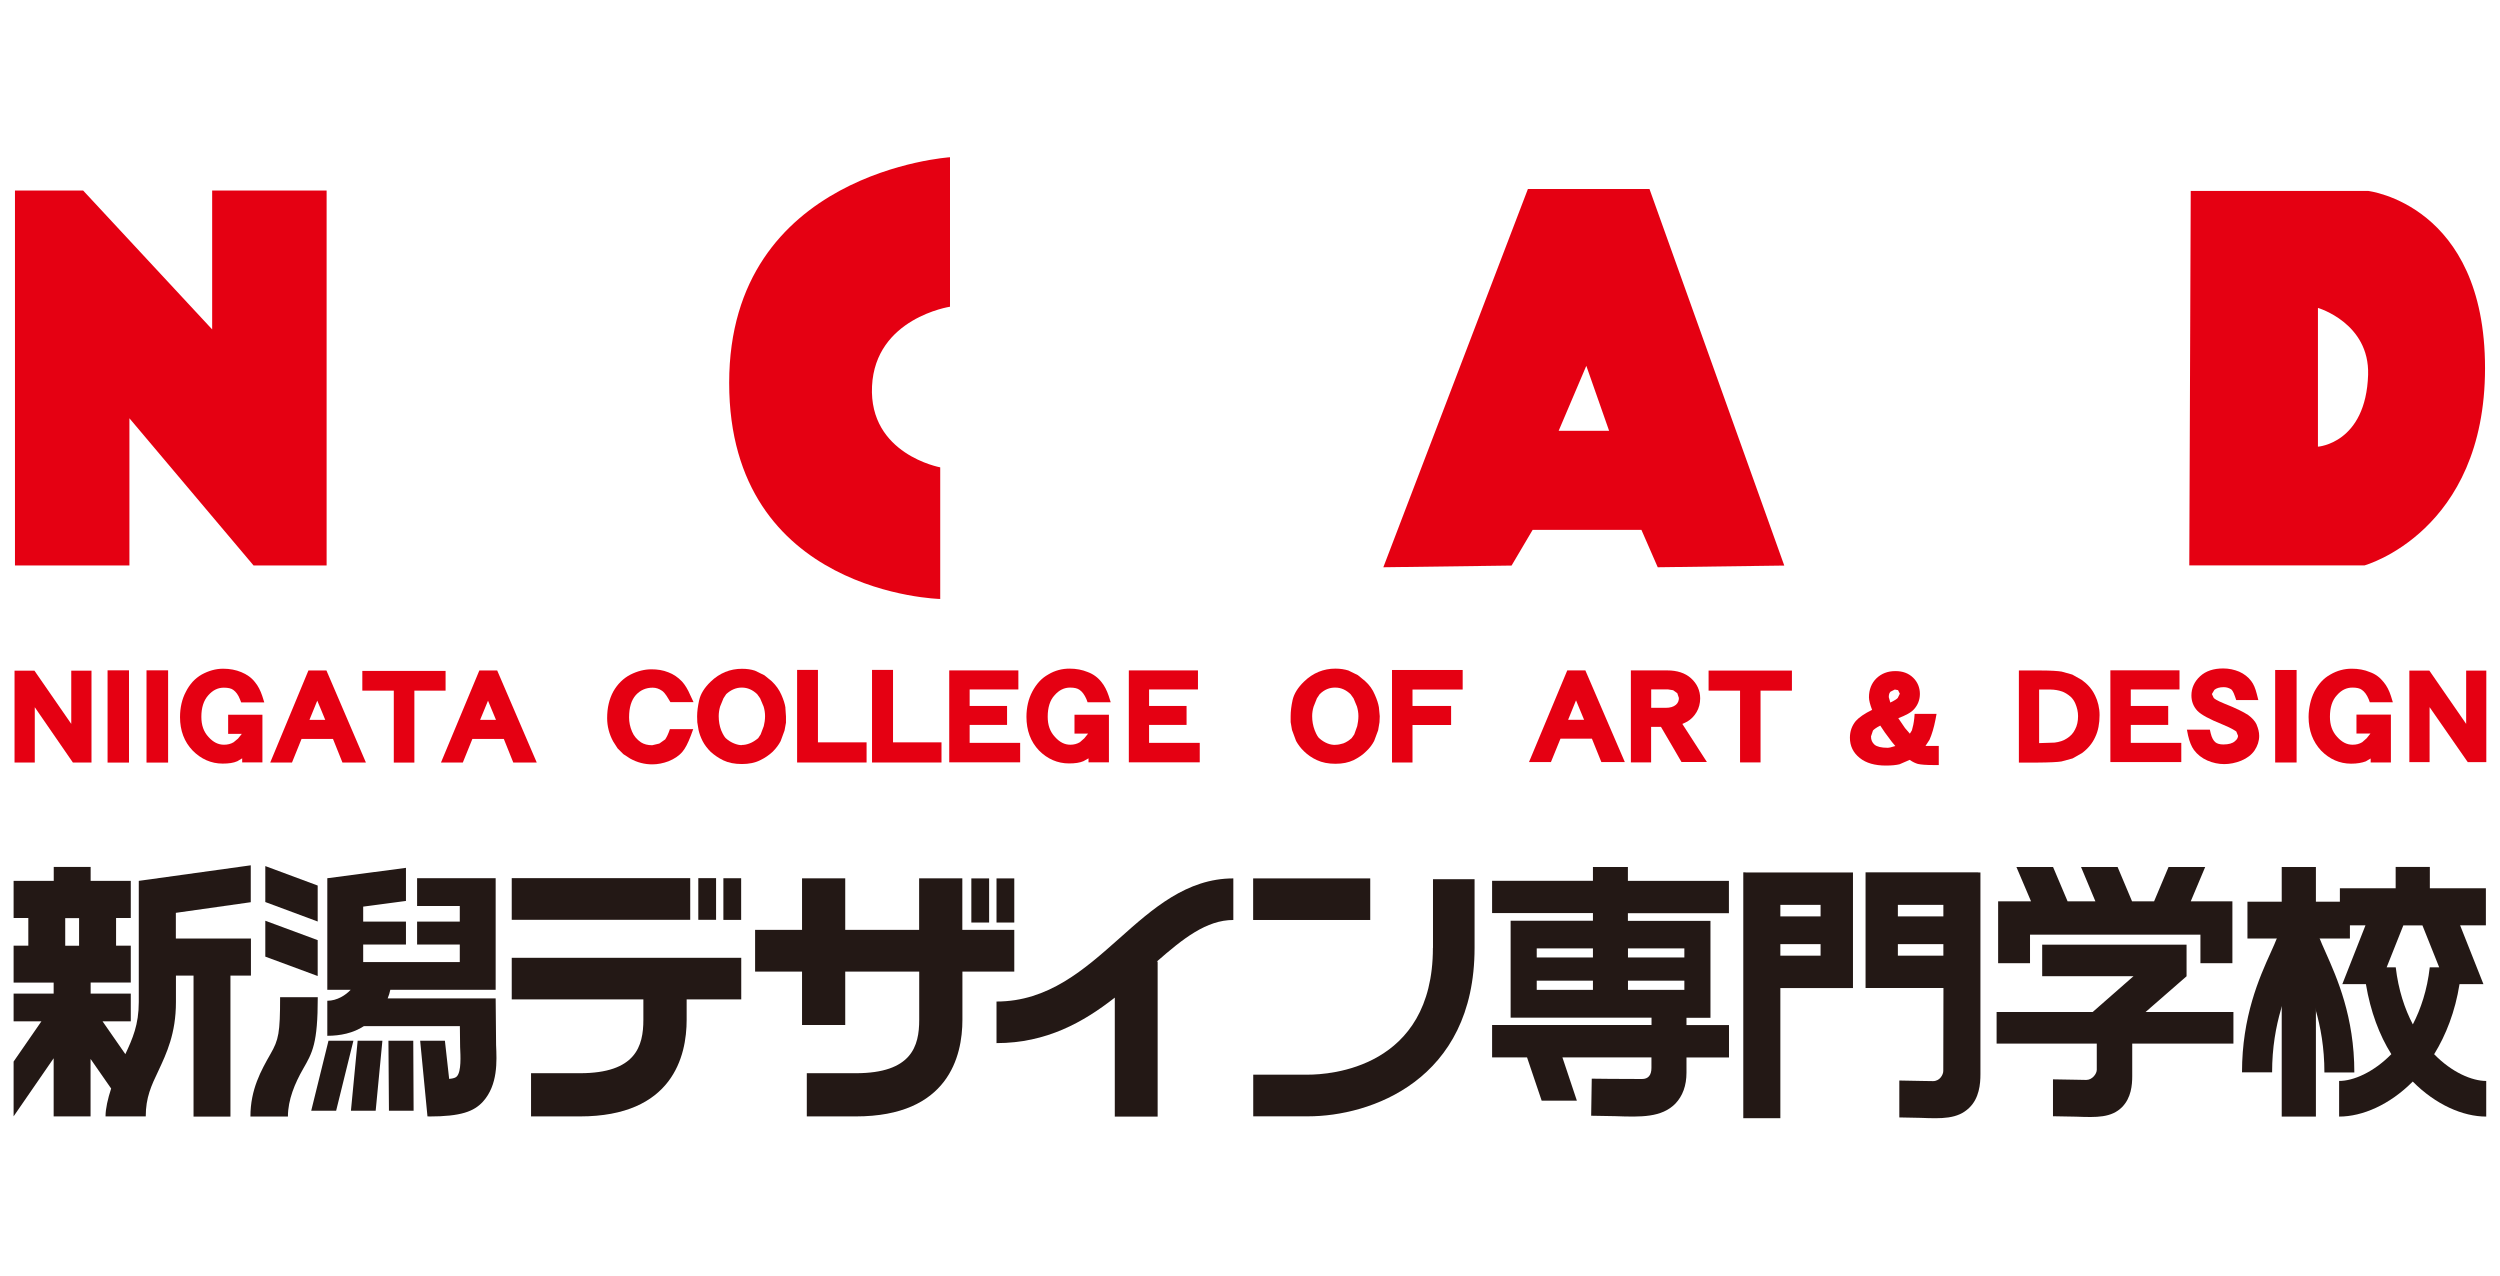 <?xml version="1.0" encoding="UTF-8"?>
<svg id="_レイヤー_1" data-name="レイヤー 1" xmlns="http://www.w3.org/2000/svg" width="294" height="150" viewBox="0 0 294 150">
  <defs>
    <style>
      .cls-1 {
        fill: #231815;
      }

      .cls-1, .cls-2 {
        stroke-width: 0px;
      }

      .cls-2 {
        fill: #e50012;
      }
    </style>
  </defs>
  <g>
    <polygon class="cls-2" points="1.76 66.5 1.76 22.41 9.78 22.41 24.95 38.74 24.95 22.41 38.41 22.41 38.41 66.5 29.82 66.5 15.22 49.19 15.22 66.5 1.76 66.5"/>
    <path class="cls-2" d="M111.72,18.5v17.57s-8.79,1.33-9.17,9.35c-.38,8.01,8.02,9.54,8.02,9.54v15.48s-24.82-.56-24.82-25.41,25.97-26.54,25.97-26.54"/>
    <path class="cls-2" d="M193.99,22.23h-14.31l-17,44.48,15.08-.2,2.48-4.2h12.79l1.92,4.4,14.88-.2-15.85-44.28ZM183.3,50.66l3.25-7.64,2.68,7.64h-5.93Z"/>
    <path class="cls-2" d="M278.48,22.45h-20.85s-.17,44.04-.17,44.04h20.61s14.17-3.92,14.17-23.2-13.77-20.84-13.77-20.84M272.59,52.52v-16.31s6.08,1.77,5.9,7.86c-.26,8.09-5.9,8.46-5.9,8.46"/>
    <path class="cls-2" d="M186.43,78.84h-2.12l-4.5,10.78h2.58s.9-2.2,1.12-2.75h3.7c.22.55,1.11,2.75,1.11,2.75h2.76l-4.64-10.78ZM184.41,84.65c.28-.66.55-1.33.93-2.29.39.96.66,1.61.95,2.29h-1.88Z"/>
    <path class="cls-2" d="M197.86,85.13l.56-.27c.45-.27.82-.64,1.1-1.12.28-.48.42-1.03.42-1.61,0-.92-.37-1.73-1.08-2.37-.69-.62-1.63-.92-2.8-.92h-4.27v10.82h2.38v-4.18h1.16c.3.49,2.41,4.13,2.41,4.13h2.99s-2.3-3.56-2.89-4.48M197.44,82.06c0,.35-.11.62-.36.83-.27.23-.67.35-1.19.35h-1.71v-2.17h1.95l.63.1.49.35.18.54"/>
    <polygon class="cls-2" points="200.93 78.86 200.93 81.22 204.63 81.22 204.63 89.66 207.04 89.66 207.04 81.22 210.73 81.22 210.73 78.86 200.93 78.86"/>
    <path class="cls-2" d="M246.37,81.77c-.35-.74-.88-1.33-1.57-1.82l-1.1-.62-1.25-.35c-.43-.07-1.23-.13-2.41-.13h-2.62s0,10.83,0,10.83h2.13c1.51-.01,2.43-.06,2.87-.13l1.32-.36,1.12-.64c.68-.51,1.21-1.14,1.54-1.88.35-.72.51-1.6.51-2.58,0-.83-.19-1.61-.54-2.33M239.8,81.09h1.33c.49.01.94.08,1.33.22h.02c.33.12.68.33,1.02.62.24.22.43.5.57.83.2.48.31.96.31,1.46,0,.58-.11,1.12-.35,1.56-.23.47-.53.78-.95,1.05-.41.28-.9.43-1.46.5,0,0-1.11.04-1.82.06v-6.29Z"/>
    <polygon class="cls-2" points="250.58 87.36 250.58 85.25 254.98 85.25 254.98 83.02 250.58 83.02 250.58 81.08 256.31 81.08 256.31 78.83 248.18 78.83 248.18 89.62 256.52 89.62 256.52 87.36 250.58 87.36"/>
    <path class="cls-2" d="M265.39,85.22c-.21-.43-.55-.8-1-1.13-.56-.37-1.47-.82-2.77-1.33-.99-.4-1.24-.62-1.29-.69l-.21-.45.29-.49c.24-.2.59-.32,1.1-.32.36,0,.64.11.88.26.06.05.24.21.45.85l.14.41h2.6l-.18-.71c-.17-.68-.38-1.17-.66-1.53-.35-.47-.83-.84-1.41-1.1-.58-.24-1.21-.38-1.88-.38-1.14,0-2.05.3-2.72.92-.68.63-1.02,1.39-1.02,2.26,0,.71.25,1.32.71,1.81.45.46,1.39.97,2.95,1.6,1.19.49,1.52.76,1.62.83l.2.5c0,.14-.05.39-.37.64-.28.25-.73.38-1.36.38-.42,0-.73-.1-.92-.25-.25-.2-.44-.56-.56-1.05l-.1-.44h-2.7l.14.7c.17.73.39,1.28.69,1.69.4.54.94.96,1.58,1.24.65.28,1.32.42,1.98.42s1.34-.14,1.99-.4c.68-.28,1.22-.69,1.57-1.2.36-.54.55-1.11.55-1.72,0-.44-.12-.9-.31-1.33"/>
    <rect class="cls-2" x="267.56" y="78.79" width="2.52" height="10.88"/>
    <path class="cls-2" d="M277.14,86.26h1.63l-.45.56-.52.46c-.34.21-.71.3-1.13.3-.68,0-1.26-.3-1.82-.92-.58-.63-.85-1.41-.85-2.36,0-1.11.27-1.95.82-2.54.53-.61,1.13-.9,1.83-.9.49,0,.87.08,1.11.27.31.21.58.58.79,1.08l.14.38h2.71l-.23-.75c-.2-.63-.49-1.19-.85-1.62-.42-.54-.96-.95-1.62-1.18-.63-.27-1.36-.4-2.13-.4-.88,0-1.72.22-2.51.68-.4.22-.77.51-1.08.85-.3.33-.57.72-.81,1.17-.22.44-.39.92-.5,1.42-.11.49-.18,1.03-.18,1.55,0,1.6.5,2.92,1.47,3.96.98,1,2.18,1.54,3.53,1.54.72,0,1.29-.11,1.72-.27l.58-.34v.47h2.38v-5.63h-4.05v2.24Z"/>
    <path class="cls-2" d="M290.02,78.86v6.27c-1.33-1.94-4.33-6.27-4.33-6.27h-2.35v10.77h2.38v-6.47c1.36,1.96,4.49,6.47,4.49,6.47h2.18v-10.77h-2.38Z"/>
    <path class="cls-2" d="M226.45,87.7l.46-.7c.28-.63.52-1.44.7-2.36l.13-.69h-2.58l-.04.51c-.06.56-.16,1.04-.28,1.43l-.24.39c-.28-.32-.57-.66-.57-.66,0,0-.45-.67-.79-1.16.84-.32,1.51-.66,1.85-1.06.45-.49.69-1.11.69-1.8,0-.73-.27-1.4-.8-1.91-.55-.53-1.24-.77-2.08-.77-.91,0-1.65.29-2.24.86-.57.56-.87,1.32-.87,2.22,0,.36.14.89.37,1.48-.87.42-1.54.88-1.92,1.31-.46.56-.69,1.21-.69,1.97,0,.97.39,1.76,1.16,2.38.75.6,1.77.89,3.08.89.69,0,1.21-.06,1.59-.15,0,0,.77-.33,1.2-.52.35.25.69.4.97.48.35.08.94.13,1.88.13h.57v-2.25h-1.55M222.12,81.97c0-.38.12-.54.21-.63l.5-.25.38.07.21.42-.24.49c-.08.11-.32.28-.88.55l-.18-.64M220.27,85.9c.08-.09.31-.3.85-.57.24.35.52.78.52.78l.84,1.13.41.49c-.45.15-.74.21-.91.21-.73,0-1.26-.13-1.54-.37-.28-.26-.41-.55-.41-.97l.23-.69"/>
    <path class="cls-2" d="M162.16,83.18h0c-.07-.43-.23-.92-.48-1.48-.25-.61-.64-1.16-1.15-1.61l-.84-.69-1.12-.55c-.45-.14-.96-.22-1.53-.22-1.38,0-2.63.5-3.68,1.52-.73.7-1.18,1.43-1.35,2.17-.15.69-.23,1.32-.23,1.91v.69s.16.92.16.92l.48,1.3c.24.43.55.85.94,1.22.42.41.92.76,1.51,1.03.62.29,1.34.43,2.18.43s1.52-.14,2.14-.43c.57-.29,1.08-.63,1.47-1.03.39-.36.71-.78.94-1.22l.47-1.26.16-.95.03-.7-.1-1.05ZM157.02,87.6c-.27,0-.58-.04-.9-.17-.33-.13-.66-.33-.97-.61-.11-.08-.31-.35-.54-.94-.2-.52-.3-1.08-.3-1.66,0-.37.06-.76.17-1.12l.39-.98.33-.49c.56-.54,1.16-.78,1.83-.77.68,0,1.26.27,1.8.78l.35.49.4.96c.1.35.17.72.17,1.12s-.06.82-.14,1.18l-.35.98-.31.44c-.32.28-.63.48-.97.61-.32.1-.64.17-.96.17"/>
    <polygon class="cls-2" points="172.01 81.09 172.01 78.79 163.7 78.79 163.7 89.67 166.11 89.67 166.11 85.26 170.65 85.26 170.65 83.02 166.11 83.02 166.11 81.09 172.01 81.09"/>
    <path class="cls-2" d="M78.65,86.11c-.19.49-.34.71-.42.84l-.69.49-.84.2c-.53,0-.97-.12-1.32-.34-.49-.34-.84-.75-1.05-1.26-.24-.56-.35-1.11-.35-1.67,0-1.18.27-2.04.8-2.64.53-.57,1.18-.86,1.98-.86.39,0,.75.13,1.07.35.14.08.41.31.84,1.07l.17.28h2.72l-.37-.79c-.31-.73-.64-1.25-.99-1.64-.48-.5-1.01-.86-1.61-1.08-.61-.25-1.29-.35-1.98-.35-.81,0-1.65.21-2.48.63-.83.43-1.51,1.11-2,1.97-.49.9-.73,1.94-.73,3.14,0,.96.24,1.87.7,2.73l.53.83.68.68.8.52c.83.46,1.7.68,2.6.68.63,0,1.29-.13,1.92-.37.66-.27,1.22-.63,1.63-1.12.33-.39.65-1.01.98-1.88l.28-.77h-2.74l-.13.36Z"/>
    <path class="cls-2" d="M92.37,83.23c-.07-.47-.23-.95-.48-1.52-.25-.58-.64-1.13-1.15-1.61l-.85-.69-1.11-.54c-.45-.15-.97-.22-1.53-.22-1.39,0-2.63.5-3.68,1.52-.73.7-1.18,1.43-1.35,2.18-.15.68-.24,1.32-.24,1.9l.02.69.15.91c.09.42.25.85.48,1.31.23.44.55.86.94,1.25.42.38.92.73,1.5,1.01.6.29,1.33.43,2.18.43.8,0,1.53-.14,2.13-.44.59-.28,1.08-.63,1.48-1,.39-.39.71-.81.94-1.25l.46-1.25.17-.92v-.73s-.07-1.02-.07-1.02ZM87.22,87.63c-.26,0-.57-.07-.89-.2-.33-.13-.66-.33-.97-.61-.08-.08-.29-.31-.55-.94-.19-.5-.29-1.05-.29-1.66,0-.37.06-.76.16-1.12l.4-.98.32-.49c.56-.51,1.18-.78,1.85-.77.67,0,1.26.27,1.79.77l.35.49.41.97c.11.35.17.75.17,1.12,0,.42-.06.82-.15,1.18l-.37.98-.29.44c-.34.28-.66.48-.97.6-.32.13-.64.2-.97.2"/>
    <polygon class="cls-2" points="96.19 87.3 96.19 78.78 93.74 78.78 93.74 89.67 101.91 89.67 101.91 87.3 96.19 87.3"/>
    <polygon class="cls-2" points="105.02 87.3 105.02 78.78 102.55 78.78 102.55 89.67 110.72 89.67 110.72 87.3 105.02 87.3"/>
    <polygon class="cls-2" points="114.03 87.36 114.03 85.25 118.43 85.25 118.43 83.02 114.03 83.02 114.03 81.08 119.76 81.08 119.76 78.84 111.63 78.84 111.63 89.65 119.97 89.65 119.97 87.36 114.03 87.36"/>
    <path class="cls-2" d="M126.35,86.27h1.61l-.44.55-.52.46c-.33.2-.71.3-1.13.3-.67,0-1.26-.3-1.81-.92-.59-.63-.85-1.41-.85-2.37,0-1.07.26-1.95.81-2.53.53-.61,1.13-.9,1.83-.9.5,0,.87.09,1.11.27.31.21.58.58.8,1.08l.14.38h2.72l-.24-.76c-.21-.63-.49-1.18-.84-1.61-.42-.54-.97-.95-1.63-1.19-.63-.26-1.34-.4-2.13-.4-.88,0-1.73.22-2.49.68-.41.23-.76.5-1.08.85-.31.34-.59.75-.81,1.17-.24.45-.41.93-.52,1.41-.11.49-.17,1.03-.17,1.56,0,1.59.49,2.92,1.47,3.95.98,1,2.19,1.53,3.53,1.53.72,0,1.28-.08,1.71-.27l.59-.33v.47h2.4v-5.6h-4.05v2.2Z"/>
    <polygon class="cls-2" points="135.13 87.36 135.13 85.25 139.54 85.25 139.54 83.02 135.13 83.02 135.13 81.08 140.88 81.08 140.88 78.84 132.75 78.84 132.75 89.65 141.09 89.65 141.09 87.36 135.13 87.36"/>
    <path class="cls-2" d="M8.38,78.87v6.26c-1.33-1.94-4.33-6.26-4.33-6.26H1.71v10.8h2.38v-6.5c1.35,1.96,4.48,6.5,4.48,6.5h2.19v-10.8h-2.37Z"/>
    <rect class="cls-2" x="12.65" y="78.83" width="2.52" height="10.85"/>
    <rect class="cls-2" x="17.23" y="78.83" width="2.54" height="10.85"/>
    <path class="cls-2" d="M26.82,86.3h1.62l-.45.56-.52.43c-.33.2-.71.29-1.13.29-.67,0-1.26-.29-1.82-.91-.58-.63-.84-1.4-.84-2.37,0-1.07.26-1.91.81-2.53.54-.61,1.13-.9,1.83-.9.5,0,.87.08,1.11.26.31.22.59.58.79,1.11l.14.36h2.72l-.24-.76c-.21-.63-.49-1.18-.84-1.6-.42-.55-.97-.93-1.63-1.2-.63-.26-1.34-.4-2.13-.4-.88,0-1.72.25-2.51.68-.39.22-.75.51-1.07.85-.31.35-.59.75-.8,1.18-.24.44-.41.93-.52,1.41-.11.49-.17,1.02-.17,1.58,0,1.57.5,2.9,1.48,3.92.98,1,2.18,1.54,3.53,1.54.72,0,1.28-.08,1.73-.28l.57-.34v.48h2.38v-5.61h-4.03v2.24Z"/>
    <path class="cls-2" d="M38.39,78.85h-2.12l-4.49,10.82h2.56s.91-2.23,1.12-2.77h3.7c.22.55,1.11,2.77,1.11,2.77h2.76l-4.64-10.82ZM36.39,84.66c.26-.65.54-1.33.92-2.26.4.93.67,1.61.94,2.26h-1.86Z"/>
    <polygon class="cls-2" points="42.61 78.9 42.61 81.22 46.31 81.22 46.31 89.68 48.73 89.68 48.73 81.22 52.4 81.22 52.4 78.9 42.61 78.9"/>
    <path class="cls-2" d="M58.47,78.85h-2.1l-4.51,10.82h2.57s.91-2.23,1.12-2.77h3.7c.22.55,1.11,2.77,1.11,2.77h2.76l-4.65-10.82ZM56.46,84.66c.28-.65.54-1.33.93-2.26.39.93.67,1.61.94,2.26h-1.87Z"/>
  </g>
  <g>
    <path class="cls-1" d="M268.17,106.49v2.4c0,.61-.55,1.83-1.12,3.1-1.36,3-3.39,7.55-3.39,14.12h3.54c0-5.83,1.78-9.77,3.06-12.66.8-1.78,1.43-3.2,1.43-4.57v-2.4h-3.52Z"/>
    <path class="cls-1" d="M268.84,106.49v2.4c0,1.37.65,2.78,1.45,4.57,1.28,2.89,3.06,6.83,3.06,12.66h3.52c0-6.56-2.04-11.12-3.37-14.11-.57-1.28-1.12-2.5-1.12-3.11v-2.4h-3.54Z"/>
    <path class="cls-1" d="M257.14,114.8v-3.71h-16.98v3.71h10.74l-4.8,4.21h-11.3v3.72h11.78c0,.72,0,1.88,0,3.08,0,.46-.52,1.19-1.24,1.19-.43,0-.59,0-1.05-.02l-2.86-.05v4.34l2.75.05c2.39.09,4.13.14,5.39-1.14,1.06-1.09,1.18-2.58,1.18-3.63v-3.82h11.9v-3.72h-10.33l4.83-4.21Z"/>
    <path class="cls-1" d="M205.27,102.59h-.26v28.91h4.36v-15.3h8.54v-13.6h-12.64ZM209.37,106.41h4.73v1.36h-4.73v-1.36ZM209.37,111.03h4.73v1.36h-4.73v-1.36Z"/>
    <path class="cls-1" d="M232.64,102.59h-13.25v13.6h9.16s-.01,7.47-.02,9.76c0,.41-.39,1.19-1.2,1.19-.52,0-.72,0-1.33-.02l-2.64-.05v4.34l2.49.05c2.53.1,4.36.15,5.73-1.18,1.18-1.13,1.32-2.8,1.32-3.95v-23.73h-.26ZM228.54,112.39h-5.35v-1.36h5.35v1.36ZM228.54,107.77h-5.35v-1.36h5.35v1.36Z"/>
    <polygon class="cls-1" points="238.73 109.92 258.77 109.92 258.77 113.27 262.53 113.27 262.53 106 257.63 106 259.33 101.96 255.02 101.96 253.32 106 250.73 106 249.03 101.96 244.73 101.96 246.42 106 243.15 106 241.44 101.96 237.13 101.96 238.85 106 234.98 106 234.98 113.27 238.73 113.27 238.73 109.92"/>
    <path class="cls-1" d="M58.28,117.41h-12.69c.14-.34.25-.69.31-1.01h12.39v-13.12h-9.24v3.27h5.02v1.83h-5.02v2.7h5.02v2.06h-11.36v-2.06h5.03v-2.7h-5.03v-1.76l5.03-.67v-3.89l-9.25,1.22v13.12h2.75c-.59.63-1.6,1.29-2.75,1.29v4.12c1.52,0,3.04-.31,4.31-1.14h11.28l.03,2.46c.05,1.06.15,2.87-.38,3.45-.15.16-.39.25-.91.3l-.5-4.49h-2.91l.86,8.9h.16s0,.01,0,.01c3.81,0,5.3-.6,6.35-1.73,1.8-1.98,1.64-4.79,1.56-6.67l-.05-5.49Z"/>
    <path class="cls-1" d="M60.18,117.53h15.48v2.4c0,3.1-.89,6.28-7.46,6.28h-5.75v5.08h5.75c10.92,0,12.55-7.11,12.55-11.36v-2.4h6.42v-4.89h-26.99v4.89Z"/>
    <rect class="cls-1" x="82.12" y="103.27" width="2.09" height="4.9"/>
    <rect class="cls-1" x="85.07" y="103.28" width="2.09" height="4.9"/>
    <path class="cls-1" d="M20.68,107.35l8.81-1.25v-4.34l-13.17,1.83v14.25c0,2.68-.73,4.3-1.58,6.13l-2.68-3.86h3.32v-3.26h-4.72v-1.3h4.72v-4.34h-1.73v-3.25h1.73v-4.37h-4.72v-1.64h-4.34v1.64H1.6v4.37h1.73v3.25h-1.73v4.34h4.71v1.3H1.6v3.26h3.27l-3.27,4.73v6.44l4.71-6.83v6.84h4.34v-6.76l2.42,3.48c-.39,1.2-.66,2.36-.66,3.28h4.73c0-2.23.65-3.61,1.49-5.37.95-2.04,2.06-4.37,2.06-8.07v-3.12h2.07v16.58h4.34v-16.58h2.41v-4.36h-8.83v-3.01ZM9.3,111.22h-1.63v-3.25h1.63v3.25Z"/>
    <path class="cls-1" d="M119.28,114.26v-4.91h-6.11v-6.06h-5.08v6.06h-8.69v-6.06h-5.08v6.06h-5.52v4.91h5.52v6.28h5.08v-6.28h8.7v5.67c0,3.1-.88,6.28-7.46,6.28h-5.76v5.08h5.76c10.92,0,12.54-7.11,12.54-11.36v-5.67h6.1Z"/>
    <rect class="cls-1" x="114.23" y="103.3" width="2.09" height="5.19"/>
    <rect class="cls-1" x="117.19" y="103.3" width="2.09" height="5.19"/>
    <rect class="cls-1" x="147.37" y="103.3" width="13.77" height="4.89"/>
    <path class="cls-1" d="M168.51,111.48c0,14.19-12.23,14.9-14.68,14.9h-6.45v4.9h6.45c7.27,0,19.58-4.17,19.58-19.81v-8.08h-4.89v8.08Z"/>
    <path class="cls-1" d="M117.19,117.78v4.89c5.85,0,10.21-2.45,13.91-5.35v13.99h5.04v-18.23h-.1c3.08-2.7,5.84-4.89,9-4.89v-4.89c-5.48,0-9.5,3.57-13.41,7.06-4.09,3.63-8.34,7.42-14.44,7.42"/>
    <rect class="cls-1" x="60.18" y="103.27" width="20.99" height="4.9"/>
    <path class="cls-1" d="M32.94,117.27c0,4.21-.17,5-1.12,6.66-1.11,1.95-2.37,4.17-2.37,7.37h4.41c0-1.97.82-3.91,1.78-5.59,1.11-1.93,1.73-2.99,1.73-8.44h-4.42Z"/>
    <polygon class="cls-1" points="37.36 104.14 31.2 101.85 31.2 106.08 37.36 108.37 37.36 104.14"/>
    <polygon class="cls-1" points="37.36 110.56 31.2 108.28 31.2 112.5 37.36 114.78 37.36 110.56"/>
    <path class="cls-1" d="M191.45,101.96h-4.12v1.62h-11.86v3.8h11.86v.9h-9.68v11.4h16.57v.86h-18.75v3.81h4.11l1.72,5.09h4.14l-1.7-5.09h10.47v1.23c0,.87-.38,1.31-1.11,1.31-2.24.01-5.91-.04-5.91-.04l-.07,4.36,2.84.05c3.04.11,5.44.17,7.06-1.47.86-.9,1.31-2.12,1.31-3.65v-1.78h5v-3.81h-5v-.86h2.82v-11.4h-9.71v-.9h11.88v-3.8h-11.88v-1.62ZM187.33,116.41h-6.61v-1.08h6.61v1.08ZM187.33,112.6h-6.61v-1.07h6.61v1.07ZM198.08,116.41h-6.63v-1.08h6.63v1.08ZM198.08,112.6h-6.63v-1.07h6.63v1.07Z"/>
    <path class="cls-1" d="M286.26,123.97c1.38-2.24,2.47-5.01,2.98-8.24h2.81l-2.74-6.91h3.03v-4.36h-6.59v-2.51h-4.02v2.51h-6.56v4.36h3.01l-2.72,6.91h2.77c.54,3.22,1.58,6,2.99,8.24-2.1,2.14-4.47,3.15-6.14,3.15v4.19c2.74,0,5.95-1.39,8.66-4.12,2.7,2.73,5.91,4.12,8.64,4.12v-4.19c-1.67,0-4.04-1-6.13-3.15M283.75,120.47c-.96-1.83-1.7-4.06-2.01-6.71h-1.07l1.96-4.93h2.25l1.97,4.93h-1.11c-.3,2.66-1.05,4.89-1.99,6.71"/>
    <polygon class="cls-1" points="41.27 130.62 44.18 130.62 44.97 122.39 42.06 122.39 41.27 130.62"/>
    <polygon class="cls-1" points="36.6 130.62 39.53 130.62 41.56 122.39 38.63 122.39 36.6 130.62"/>
    <polygon class="cls-1" points="45.74 130.62 48.64 130.62 48.6 122.39 45.68 122.39 45.74 130.62"/>
    <rect class="cls-1" x="268.33" y="101.96" width="4.02" height="29.35"/>
    <rect class="cls-1" x="264.3" y="106.04" width="12.05" height="4.33"/>
  </g>
</svg>